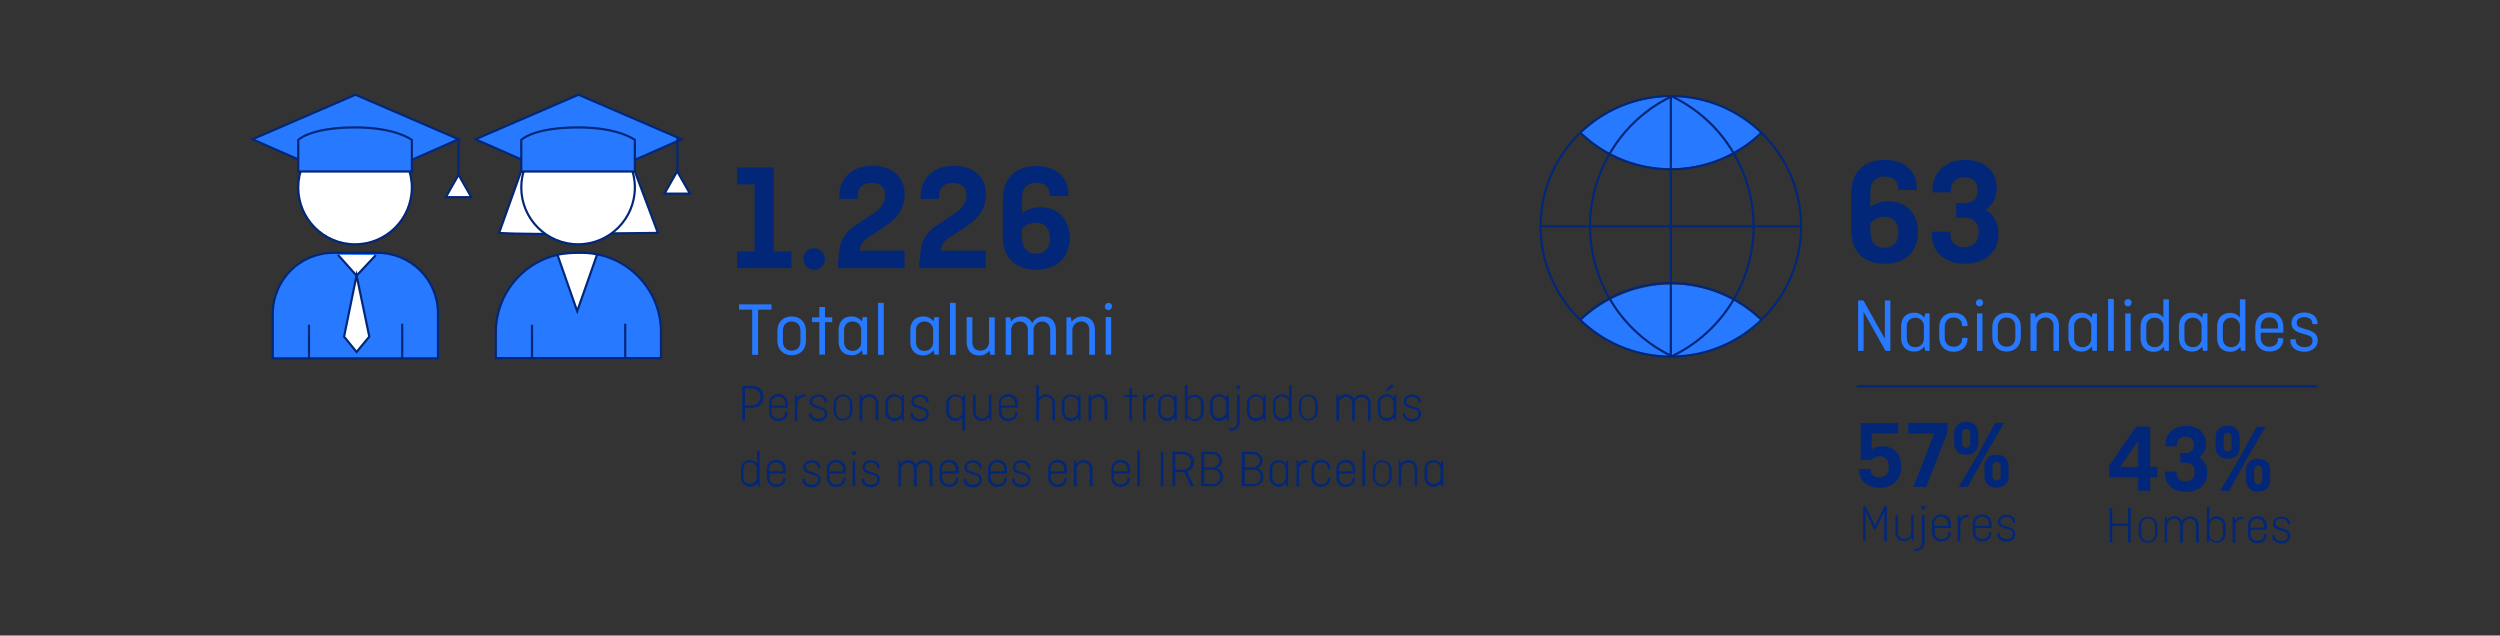 <?xml version="1.0" encoding="utf-8"?>
<!-- Generator: $$$/GeneralStr/196=Adobe Illustrator 27.6.0, SVG Export Plug-In . SVG Version: 6.00 Build 0)  -->
<svg version="1.1" id="Capa_1" xmlns="http://www.w3.org/2000/svg" xmlns:xlink="http://www.w3.org/1999/xlink" x="0px" y="0px"
	 viewBox="0 0 1140 289.8" style="enable-background:new 0 0 1140 289.8;" xml:space="preserve">
<rect x="0" y="0" width="1140" height="289.8" fill="#333333" stroke="none"/>
<style type="text/css">
	.st0{fill:#022778;}
	.st1{fill:#2779FF;}
	.st2{fill:#FFFFFF;stroke:#022778;stroke-miterlimit:10;}
	.st3{fill:#2779FF;stroke:#022778;stroke-miterlimit:10;}
	.st4{fill:none;stroke:#022778;stroke-linecap:round;stroke-linejoin:round;}
	.st5{fill:none;stroke:#022778;stroke-miterlimit:10;}
</style>
<g id="Facts_Figures-2">
	<path class="st0" d="M865.6,197.6h-12.1v7.4c1.4-1.1,3.1-1.6,4.9-1.5c5.1,0,8.6,3.4,8.6,9.2c0,6.1-3.9,9.7-9.7,9.7s-9.5-3-9.5-7.8
		v-0.7h5.3v0.7c0,1.9,1.4,3.1,4,3.1c2.8,0,4.2-1.8,4.2-4.8c0-2.8-1.2-4.8-4-4.8c-1.5,0-2.9,0.5-4,1.6h-4.8v-16.8h17.1L865.6,197.6z"
		/>
	<path class="st0" d="M870.1,192.8h18v4.2l-9.7,25h-5.9l9.5-24.3h-11.9L870.1,192.8z"/>
	<path class="st0" d="M902.1,202.2c0,3-2,5.2-5.5,5.2s-5.5-2.2-5.5-5.2v-4.7c0-3,2-5.2,5.5-5.2s5.5,2.2,5.5,5.2V202.2z M909.8,192.8
		h4.1l-8.5,14.6l-8.1,14.6h-4.1l8.6-14.6L909.8,192.8z M894.8,202.1c-0.1,1,0.6,1.9,1.6,2c1,0.1,1.9-0.6,2-1.6c0-0.1,0-0.3,0-0.4
		v-4.5c0.1-1-0.6-1.9-1.6-2c-1-0.1-1.9,0.6-2,1.6c0,0.1,0,0.3,0,0.4V202.1z M915.9,217.2c0,3-2,5.2-5.5,5.2s-5.5-2.2-5.5-5.2v-4.7
		c0-3,2-5.2,5.5-5.2s5.5,2.2,5.5,5.2V217.2z M908.6,217.1c-0.1,1,0.7,1.9,1.7,2s1.9-0.7,2-1.7c0-0.1,0-0.2,0-0.3v-4.5
		c0.1-1-0.7-1.9-1.7-2s-1.9,0.7-2,1.7c0,0.1,0,0.2,0,0.3V217.1z"/>
	<path class="st0" d="M850.8,233.5v13.1h-1.2v-15.8h1.1l4.3,8.9l4.3-8.9h1.1v15.8h-1.2v-13.1l-3.9,7.9h-0.8L850.8,233.5z"/>
	<path class="st0" d="M864.3,234.9h1.2v7.8c-0.1,1.5,1,2.9,2.5,3c0.1,0,0.2,0,0.4,0c1.7,0,3.1-1.3,3.1-3c0-0.1,0-0.2,0-0.3v-7.6h1.2
		v11.7h-0.8l-0.3-1.5c-0.7,1.1-2,1.7-3.3,1.7c-2.5,0-4-1.6-4-4.2L864.3,234.9z"/>
	<path class="st0" d="M873.5,250.3c1.9,0,2.9-1.2,2.9-3.1v-12.3h1.2v12.2c0,2.7-1.7,4.2-4.1,4.2h-0.6v-1.1L873.5,250.3z M877,230.6
		c0.5,0,0.9,0.4,0.9,0.9c0,0.5-0.4,0.9-0.9,0.9c-0.5,0-0.9-0.4-0.9-0.9C876.1,231,876.5,230.6,877,230.6
		C877,230.6,877,230.6,877,230.6z"/>
	<path class="st0" d="M889.5,242.8v0.2c0,2.4-1.7,3.9-4.2,3.9c-2.2,0.2-4.1-1.5-4.3-3.7c0-0.2,0-0.4,0-0.6v-3.5
		c-0.2-2.3,1.5-4.3,3.8-4.5c0.2,0,0.4,0,0.6,0c2.5,0,4.2,1.7,4.2,4.5v1.7h-7.4v1.9c-0.1,1.7,1.2,3.1,2.9,3.1c0.1,0,0.2,0,0.2,0
		c2.1,0,3.1-1.2,3.1-2.8v-0.3L889.5,242.8z M882.1,239.8h6.2V239c0.1-1.7-1.1-3.2-2.9-3.4s-3.2,1.1-3.4,2.9c0,0.2,0,0.3,0,0.5V239.8
		z"/>
	<path class="st0" d="M892.7,246.6v-11.7h0.8l0.3,1.6c0.7-1.2,2-1.8,3.3-1.8c0.2,0,0.3,0,0.5,0v1.1c-0.2,0-0.4,0-0.6,0
		c-1.7,0-3.1,1.3-3.1,3.1c0,0.1,0,0.2,0,0.3v7.5L892.7,246.6z"/>
	<path class="st0" d="M908.1,242.8v0.2c0,2.4-1.7,3.9-4.2,3.9c-2.2,0.2-4.1-1.5-4.3-3.7c0-0.2,0-0.4,0-0.6v-3.5
		c-0.2-2.3,1.5-4.3,3.8-4.5c0.2,0,0.4,0,0.6,0c2.5,0,4.2,1.7,4.2,4.5v1.7h-7.4v1.9c-0.1,1.7,1.2,3.1,2.9,3.1c0.1,0,0.2,0,0.2,0
		c2.1,0,3.1-1.2,3.1-2.8v-0.3L908.1,242.8z M900.8,239.8h6.2V239c0.1-1.7-1.1-3.2-2.9-3.4s-3.2,1.1-3.4,2.9c0,0.2,0,0.3,0,0.5V239.8
		z"/>
	<path class="st0" d="M911.8,243v0.4c0,1.3,1.2,2.4,3.1,2.4s2.9-1,2.9-2.3c0-1.1-0.5-1.7-1.7-2l-2.3-0.7c-1.3-0.4-2.7-1.1-2.7-2.9
		s1.6-3.2,3.8-3.2c2.4,0,4,1.2,4,3.4v0.2h-1.1v-0.3c0-1.2-1.1-2.3-2.9-2.3c-1.2,0-2.7,0.6-2.7,2.1c0,0.9,0.5,1.5,1.5,1.8l2.2,0.7
		c1.8,0.6,3.1,1.2,3.1,3.2s-1.6,3.5-4,3.5s-4.3-1.3-4.3-3.5V243H911.8z"/>
	<path class="st0" d="M980.5,194.6v18.3h3.2v4.7h-3.2v6.2H975v-6.2h-13.2v-5.3l12.2-17.7H980.5z M975,212.9V201l-8.2,11.9L975,212.9
		z"/>
	<path class="st0" d="M994.2,206.6h2c3,0,4.2-1.3,4.2-3.8c0-2.3-1.4-3.7-3.8-3.7c-2-0.2-3.7,1.2-3.9,3.2c0,0.2,0,0.4,0,0.6v0.6h-5.3
		v-0.7c0-4.9,3.7-8.6,9.4-8.6s9.2,3.3,9.2,8c0.2,2.6-1.1,5-3.3,6.4c2.3,1.1,3.8,3.5,3.8,7.1c0,5.2-3.9,8.6-9.8,8.6s-9.5-3.4-9.5-8.6
		v-0.7h5.3v0.6c0,2.4,1.5,3.9,4.1,3.9s4.2-1.6,4.2-4.4s-1.5-4.1-4.5-4.1h-2L994.2,206.6z"/>
	<path class="st0" d="M1021.3,204c0,3-2,5.2-5.5,5.2s-5.5-2.2-5.5-5.2v-4.7c0-3,2-5.2,5.5-5.2s5.5,2.2,5.5,5.2V204z M1029,194.6h4.1
		l-8.5,14.6l-8.1,14.6h-4.1l8.6-14.6L1029,194.6z M1014,203.9c-0.1,1,0.6,1.9,1.6,2c1,0.1,1.9-0.6,2-1.6c0-0.1,0-0.3,0-0.4v-4.5
		c0.1-1-0.6-1.9-1.6-2c-1-0.1-1.9,0.6-2,1.6c0,0.1,0,0.3,0,0.4V203.9z M1035.2,219c0,3-2,5.2-5.5,5.2s-5.5-2.2-5.5-5.2v-4.7
		c0-3,2-5.2,5.5-5.2s5.5,2.2,5.5,5.2V219z M1027.9,218.9c-0.1,1,0.7,1.9,1.7,2s1.9-0.7,2-1.7c0-0.1,0-0.2,0-0.3v-4.5
		c0.1-1-0.7-1.9-1.7-2s-1.9,0.7-2,1.7c0,0.1,0,0.2,0,0.3V218.9z"/>
	<path class="st0" d="M971.6,247.4h-1.2v-7.5h-7.2v7.5h-1.2v-15.8h1.2v7.1h7.2v-7.1h1.2L971.6,247.4z"/>
	<path class="st0" d="M983.8,243.2c0,2.4-1.9,4.3-4.3,4.3s-4.3-1.9-4.3-4.3l0,0v-3.3c0-2.4,1.9-4.3,4.3-4.3s4.3,1.9,4.3,4.3V243.2z
		 M976.4,243.3c-0.1,1.7,1.1,3.2,2.9,3.4s3.2-1.1,3.4-2.9c0-0.2,0-0.3,0-0.5v-3.5c0.1-1.7-1.1-3.2-2.9-3.4s-3.2,1.1-3.4,2.9
		c0,0.2,0,0.3,0,0.5V243.3z"/>
	<path class="st0" d="M987.1,247.4v-11.7h0.8l0.3,1.5c0.7-1.1,2-1.8,3.3-1.7c1.5-0.1,3,0.8,3.6,2.2c0.6-1.4,2-2.2,3.5-2.2
		c2.5,0,4,1.6,4,4.2v7.7h-1.2v-7.8c0.1-1.5-1-2.9-2.5-3c-0.1,0-0.2,0-0.4,0c-1.7,0-3,1.3-3.1,2.9c0,0.1,0,0.2,0,0.2v7.7h-1.2v-7.9
		c0.1-1.5-1-2.9-2.5-3c-0.1,0-0.2,0-0.4,0c-1.7,0-3,1.3-3.1,2.9c0,0.1,0,0.2,0,0.2v7.7L987.1,247.4z"/>
	<path class="st0" d="M1007.1,247.4h-0.8v-16.2h1.2v5.8c1.4-1.8,4-2.1,5.8-0.7c1,0.8,1.6,2,1.6,3.3v3.7c0.1,2.3-1.7,4.2-4,4.2
		c-1.4,0-2.6-0.6-3.4-1.7L1007.1,247.4z M1013.6,243.5v-3.9c0.1-1.5-1.1-2.9-2.6-3c-0.1,0-0.3,0-0.4,0c-1.7,0-3.1,1.3-3.1,3
		c0,0.1,0,0.2,0,0.3v3.5c-0.1,1.7,1.1,3.2,2.8,3.3c0.1,0,0.2,0,0.3,0c1.5,0.1,2.9-1,3-2.6C1013.6,243.9,1013.6,243.7,1013.6,243.5z"
		/>
	<path class="st0" d="M1018.1,247.4v-11.7h0.8l0.3,1.6c0.7-1.2,2-1.8,3.3-1.8c0.2,0,0.3,0,0.5,0v1.1c-0.2,0-0.4,0-0.6,0
		c-1.7,0-3.1,1.3-3.1,3.1c0,0.1,0,0.2,0,0.3v7.5L1018.1,247.4z"/>
	<path class="st0" d="M1033.6,243.6v0.2c0,2.4-1.7,3.9-4.2,3.9c-2.2,0.2-4.1-1.5-4.3-3.7c0-0.2,0-0.4,0-0.6v-3.5
		c-0.2-2.3,1.5-4.3,3.8-4.5c0.2,0,0.4,0,0.6,0c2.5,0,4.2,1.7,4.2,4.5v1.7h-7.4v1.9c-0.1,1.7,1.2,3.1,2.9,3.1c0.1,0,0.2,0,0.2,0
		c2.1,0,3.1-1.2,3.1-2.8v-0.3L1033.6,243.6z M1026.2,240.6h6.2v-0.7c0.1-1.7-1.1-3.2-2.9-3.4c-1.7-0.1-3.2,1.1-3.4,2.9
		c0,0.2,0,0.3,0,0.5V240.6z"/>
	<path class="st0" d="M1037.2,243.9v0.4c0,1.3,1.2,2.4,3.1,2.4s2.9-1,2.9-2.3c0-1.1-0.5-1.7-1.7-2l-2.3-0.7
		c-1.3-0.4-2.7-1.1-2.7-2.9s1.6-3.2,3.8-3.2c2.4,0,4,1.2,4,3.4v0.1h-1.1v-0.3c0-1.2-1.1-2.3-2.9-2.3c-1.2,0-2.7,0.6-2.7,2.1
		c0,0.9,0.6,1.5,1.5,1.8l2.2,0.7c1.8,0.6,3.1,1.2,3.1,3.2s-1.6,3.5-4,3.5s-4.3-1.3-4.3-3.5v-0.3H1037.2z"/>
</g>
<path class="st1" d="M803.9,145.1c-22.9,22.9-60,23.2-83.3,0.7"/>
<path class="st1" d="M803.1,146.3c-11.1-10.7-25.8-16.6-41.2-16.6c-15.4,0.2-30.2,6.2-41.3,16.8"/>
<path class="st1" d="M803.1,60.7c-24,21.4-58.9,21.7-82.5-0.6"/>
<path class="st1" d="M803.1,60.7C792,50,777.3,44,761.9,44.1c-15.4,0.2-30.2,6.2-41.3,16.8"/>
<path class="st0" d="M336.1,76.3h16.7v38.4h8.1v7.6h-24.8v-7.6h8V84.1h-8V76.3z"/>
<path class="st0" d="M371,113.2c2.7-0.1,5,2,5.2,4.7c0.1,2.7-2,5-4.7,5.2c-0.1,0-0.3,0-0.4,0c-2.7-0.1-4.8-2.4-4.7-5.2
	C366.4,115.3,368.4,113.3,371,113.2z"/>
<path class="st0" d="M382.4,118.9c0-6.4,1.1-11.8,7.8-16.2l8.1-5.4c2.9-1.9,5.3-4.5,5.3-8.5c0-3.2-2-5.4-6.1-5.4s-6.4,2.4-6.4,6v1.3
	h-8.4v-1.4c0-8,6-13.7,15-13.7s14.8,4.9,14.8,12.8c0,6.6-3.1,10.9-8.6,14.6l-8.1,5.4c-2.1,1.2-3.6,3.4-3.9,5.9h20.6v8h-30.4V118.9z"
	/>
<path class="st0" d="M419.5,118.9c0-6.4,1.1-11.8,7.8-16.2l8.1-5.4c2.9-1.9,5.3-4.5,5.3-8.5c0-3.2-2-5.4-6.1-5.4s-6.4,2.4-6.4,6v1.3
	h-8.4v-1.4c0-8,6-13.7,15-13.7s14.8,4.9,14.8,12.8c0,6.6-3.1,10.9-8.6,14.6l-8.2,5.4c-2.1,1.2-3.6,3.4-3.9,5.9h20.6v8h-30.3V118.9z"
	/>
<path class="st0" d="M472.5,123c-9,0-15.2-5.2-15.2-14.8V90.8c0-9.3,5.6-15.1,15.3-15.1c8.8,0,14.6,5,14.6,13v0.7h-8.5v-0.6
	c0-3.2-2.2-5.5-6-5.5c-4.3,0-6.6,2.5-6.6,6.8v7.1c2.3-1.8,5.2-2.7,8.1-2.7c8.3,0,13.6,5.4,13.6,14.1
	C487.7,117.9,481.5,123,472.5,123z M466,104.4v3.7c0,5,2.4,7.6,6.4,7.6s6.4-2.6,6.4-6.8s-1.9-7.3-6.2-7.3
	C470,101.5,467.6,102.6,466,104.4z"/>
<path class="st1" d="M337,138.8h14.8v2.4h-6.1v20.6H343v-20.6h-6V138.8z"/>
<path class="st1" d="M367.5,155.4c0,4.1-2.7,6.6-6.5,6.6s-6.5-2.6-6.5-6.6v-4.5c0-4.1,2.6-6.6,6.5-6.6s6.5,2.6,6.5,6.6V155.4z
	 M357,155.7c0,2.4,1.4,4.2,4,4.2s4-1.8,4-4.2v-4.9c0-2.4-1.4-4.2-4-4.2s-4,1.8-4,4.2V155.7z"/>
<path class="st1" d="M370.3,144.7h3.3v-4.7h2.6v4.7h3.3v2.2h-3.3v14.8h-2.6v-14.8h-3.3V144.7z"/>
<path class="st1" d="M382.4,150.6c0-3.9,2.2-6.3,5.9-6.3c1.8-0.1,3.6,0.8,4.7,2.3l0.4-2h2v17.1h-2l-0.4-2c-1.1,1.5-2.8,2.4-4.7,2.3
	c-3.7,0-5.9-2.5-5.9-6.3V150.6z M392.7,155.6v-4.8c0.2-2.2-1.4-4.1-3.6-4.2c-0.1,0-0.3,0-0.4,0c-2-0.1-3.7,1.5-3.8,3.5
	c0,0.2,0,0.4,0,0.5v5.4c0,2.2,1.3,4,3.8,4c2.2,0.1,4-1.6,4-3.8C392.7,156,392.7,155.8,392.7,155.6z"/>
<path class="st1" d="M403,138.1v23.7h-2.6v-23.7H403z"/>
<path class="st1" d="M415.1,150.6c0-3.9,2.2-6.3,5.9-6.3c1.8-0.1,3.6,0.8,4.7,2.3l0.4-2h2v17.1h-2l-0.4-2c-1.1,1.5-2.8,2.4-4.7,2.4
	c-3.7,0-5.9-2.5-5.9-6.3L415.1,150.6z M425.5,155.6v-4.8c0.2-2.2-1.4-4.1-3.6-4.2c-0.1,0-0.3,0-0.4,0c-2-0.1-3.7,1.5-3.8,3.5
	c0,0.2,0,0.4,0,0.5v5.4c0,2.2,1.3,4,3.8,4c2.2,0.1,4-1.6,4-3.8C425.5,156,425.5,155.8,425.5,155.6L425.5,155.6z"/>
<path class="st1" d="M435.8,138.1v23.7h-2.6v-23.7H435.8z"/>
<path class="st1" d="M440.8,144.6h2.6V156c0,2.2,1.2,3.9,3.6,3.9c2.2,0.1,3.9-1.6,4-3.8c0-0.1,0-0.3,0-0.4v-11h2.6v17.1h-2l-0.4-2
	c-1.1,1.5-2.8,2.4-4.7,2.3c-3.6,0-5.7-2.4-5.7-6.1L440.8,144.6z"/>
<path class="st1" d="M458.6,161.8v-17.1h2l0.4,2c1-1.5,2.8-2.4,4.6-2.4c2.2-0.2,4.2,1.1,5.1,3.1c0.9-1.9,2.9-3.1,5-3.1
	c3.7,0,5.8,2.4,5.8,6.3v11.2h-2.6v-11.2c0-2.2-1.3-4-3.7-4c-2.1,0-3.9,1.7-3.9,3.8c0,0.1,0,0.1,0,0.2v11.2h-2.6v-11.2
	c0-2.2-1.3-4-3.7-4c-2.1,0-3.9,1.6-3.9,3.8c0,0.1,0,0.2,0,0.3v11.1L458.6,161.8z"/>
<path class="st1" d="M486.3,161.8v-17.1h2l0.4,2c1.1-1.5,2.8-2.4,4.7-2.4c3.8,0,5.9,2.4,5.9,6.3v11.2h-2.6v-11.2
	c0.2-2-1.2-3.8-3.2-4c-0.2,0-0.4,0-0.5,0c-2.2,0-4,1.7-4,3.8c0,0.1,0,0.3,0,0.4v11H486.3z"/>
<path class="st1" d="M505.5,138.1c0.9,0,1.7,0.8,1.6,1.7s-0.8,1.7-1.7,1.6c-0.9,0-1.6-0.7-1.6-1.6
	C503.8,138.9,504.5,138.1,505.5,138.1C505.4,138.1,505.4,138.1,505.5,138.1z M506.7,144.6v17.1h-2.5v-17.1L506.7,144.6z"/>
<path class="st0" d="M338.4,176h4.5c3.1,0,5.3,1.9,5.3,5s-2.2,5-5.3,5h-3.2v5.8h-1.2V176z M339.7,177.1v7.8h3.2
	c2.1,0,3.9-1.7,3.9-3.9c0-2.1-1.7-3.9-3.9-3.9c0,0,0,0,0,0H339.7z"/>
<path class="st0" d="M359.2,187.9v0.2c0,2.4-1.7,3.9-4.2,3.9c-2.2,0.2-4.1-1.5-4.3-3.7c0-0.2,0-0.4,0-0.6v-3.5
	c-0.2-2.3,1.5-4.3,3.7-4.5c0.2,0,0.4,0,0.6,0c2.5,0,4.2,1.7,4.2,4.5v1.7h-7.4v1.9c-0.1,1.7,1.2,3,2.9,3.1c0.1,0,0.1,0,0.2,0
	c2.1,0,3.1-1.2,3.1-2.8v-0.3L359.2,187.9z M351.9,184.9h6.2v-0.7c0.1-1.7-1.1-3.2-2.9-3.4s-3.2,1.1-3.4,2.9c0,0.2,0,0.3,0,0.5V184.9
	z"/>
<path class="st0" d="M362.4,191.8V180h0.8l0.3,1.6c0.7-1.2,2-1.8,3.3-1.8c0.2,0,0.3,0,0.5,0v1.2c-0.2,0-0.4,0-0.6,0
	c-1.7,0-3.1,1.3-3.1,3.1c0,0.1,0,0.2,0,0.3v7.5L362.4,191.8z"/>
<path class="st0" d="M370.1,188.2v0.4c0,1.3,1.1,2.4,3.1,2.4s2.9-1,2.9-2.3c0-1.1-0.5-1.7-1.7-2l-2.4-0.7c-1.3-0.4-2.7-1.1-2.7-2.9
	s1.6-3.2,3.8-3.2c2.4,0,4,1.2,4,3.4v0.2h-1.1v-0.3c0-1.2-1.1-2.3-2.9-2.3c-1.2,0-2.7,0.6-2.7,2.1c0,0.9,0.5,1.5,1.5,1.8l2.2,0.7
	c1.8,0.6,3.1,1.2,3.1,3.2s-1.6,3.5-4,3.5s-4.3-1.3-4.3-3.5v-0.3L370.1,188.2z"/>
<path class="st0" d="M388.7,187.5c0,2.4-1.9,4.3-4.3,4.3s-4.3-1.9-4.3-4.3l0,0v-3.3c0-2.4,1.9-4.3,4.3-4.3s4.3,1.9,4.3,4.3V187.5z
	 M381.3,187.6c-0.1,1.7,1.1,3.2,2.9,3.4s3.2-1.1,3.4-2.9c0-0.2,0-0.3,0-0.5v-3.5c0.1-1.7-1.1-3.2-2.9-3.4s-3.2,1.1-3.4,2.9
	c0,0.2,0,0.3,0,0.5V187.6z"/>
<path class="st0" d="M392,191.8V180h0.8l0.3,1.5c1.3-1.8,3.9-2.3,5.7-1c1.1,0.8,1.8,2.1,1.7,3.5v7.7h-1.2v-7.8
	c0.1-1.5-1.1-2.9-2.6-3c-0.1,0-0.3,0-0.4,0c-1.7,0-3.1,1.3-3.1,3c0,0.1,0,0.2,0,0.3v7.6L392,191.8z"/>
<path class="st0" d="M403.7,184c-0.1-2.3,1.7-4.2,4-4.2c1.3,0,2.6,0.6,3.4,1.7l0.3-1.4h0.8v11.7h-0.8l-0.3-1.5
	c-1.3,1.8-3.9,2.3-5.7,0.9c-1.1-0.8-1.7-2.1-1.7-3.4V184z M411.1,187.6v-3.5c0.1-1.7-1.1-3.2-2.8-3.3c-0.1,0-0.2,0-0.3,0
	c-1.5-0.1-2.9,1.1-3,2.6c0,0.1,0,0.3,0,0.4v3.9c-0.1,1.5,1.1,2.9,2.6,3c0.1,0,0.3,0,0.4,0c1.7,0,3.1-1.3,3.1-3
	C411.1,187.7,411.1,187.7,411.1,187.6L411.1,187.6z"/>
<path class="st0" d="M416.4,188.2v0.4c0,1.3,1.1,2.4,3.1,2.4s2.9-1,2.9-2.3c0-1.1-0.5-1.7-1.7-2l-2.4-0.7c-1.3-0.4-2.7-1.1-2.7-2.9
	s1.6-3.2,3.8-3.2c2.4,0,4,1.2,4,3.4v0.2h-1.1v-0.3c0-1.2-1.1-2.3-2.9-2.3c-1.2,0-2.7,0.6-2.7,2.1c0,0.9,0.5,1.5,1.5,1.8l2.2,0.7
	c1.8,0.6,3.1,1.2,3.1,3.2s-1.6,3.5-4,3.5s-4.3-1.3-4.3-3.5v-0.3L416.4,188.2z"/>
<path class="st0" d="M439.3,180h0.8v16.2h-1.2v-5.8c-1.4,1.8-4,2.1-5.8,0.7c-1-0.8-1.6-2-1.6-3.3V184c0-2.3,1.8-4.1,4.1-4.1
	c1.3,0,2.5,0.6,3.3,1.6L439.3,180z M432.8,183.9v3.9c-0.1,1.5,1.1,2.9,2.6,3c0.1,0,0.3,0,0.4,0c1.7,0,3.1-1.3,3.1-3
	c0-0.1,0-0.2,0-0.3v-3.5c0.1-1.7-1.1-3.2-2.8-3.3c-0.1,0-0.2,0-0.3,0c-1.5-0.1-2.9,1.1-3,2.6C432.8,183.6,432.8,183.8,432.8,183.9
	L432.8,183.9z"/>
<path class="st0" d="M443.7,180h1.2v7.8c-0.1,1.5,1,2.9,2.5,3c0.1,0,0.2,0,0.4,0c1.7,0,3.1-1.3,3.1-3c0-0.1,0-0.2,0-0.3V180h1.2
	v11.7h-0.8l-0.3-1.5c-0.7,1.1-2,1.7-3.3,1.7c-2.5,0-4-1.6-4-4.2L443.7,180z"/>
<path class="st0" d="M464,187.9v0.2c0,2.4-1.7,3.9-4.2,3.9c-2.2,0.2-4.1-1.5-4.3-3.7c0-0.2,0-0.4,0-0.6v-3.5
	c-0.2-2.3,1.5-4.3,3.8-4.5c0.2,0,0.4,0,0.6,0c2.5,0,4.2,1.7,4.2,4.5v1.7h-7.4v1.9c-0.1,1.7,1.2,3.1,2.9,3.1c0.1,0,0.2,0,0.2,0
	c2.1,0,3.1-1.2,3.1-2.8v-0.3L464,187.9z M456.6,184.9h6.2v-0.7c0.1-1.7-1.1-3.2-2.9-3.4s-3.2,1.1-3.4,2.9c0,0.2,0,0.3,0,0.5V184.9z"
	/>
<path class="st0" d="M472.5,191.8v-16.2h1.2v5.8c1.4-1.8,4-2.1,5.8-0.7c1,0.8,1.6,2,1.6,3.3v7.7h-1.2v-7.8c0.1-1.5-1.1-2.9-2.6-3
	c-0.1,0-0.3,0-0.4,0c-1.7,0-3.1,1.3-3.1,3c0,0.1,0,0.2,0,0.3v7.6L472.5,191.8z"/>
<path class="st0" d="M484.2,184c-0.1-2.3,1.7-4.2,4-4.2c1.3,0,2.6,0.6,3.4,1.7l0.3-1.4h0.8v11.7h-0.8l-0.3-1.5
	c-1.3,1.8-3.9,2.3-5.7,0.9c-1.1-0.8-1.7-2.1-1.7-3.4V184z M491.5,187.6v-3.5c0.1-1.7-1.1-3.2-2.8-3.3c-0.1,0-0.2,0-0.3,0
	c-1.5-0.1-2.9,1.1-3,2.6c0,0.1,0,0.3,0,0.4v3.9c-0.1,1.5,1.1,2.9,2.6,3c0.1,0,0.3,0,0.4,0c1.7,0,3.1-1.3,3.1-3
	C491.5,187.7,491.5,187.7,491.5,187.6L491.5,187.6z"/>
<path class="st0" d="M496.4,191.8V180h0.8l0.3,1.5c1.3-1.8,3.9-2.3,5.7-1c1.1,0.8,1.8,2.1,1.7,3.5v7.7h-1.2v-7.8
	c0.1-1.5-1.1-2.9-2.6-3c-0.1,0-0.3,0-0.4,0c-1.7,0-3.1,1.3-3.1,3c0,0.1,0,0.2,0,0.3v7.6L496.4,191.8z"/>
<path class="st0" d="M512.6,180.1h2.4v-3.2h1.2v3.2h2.4v1h-2.4v10.7H515v-10.7h-2.4V180.1z"/>
<path class="st0" d="M521.2,191.8V180h0.8l0.3,1.6c0.7-1.2,2-1.8,3.3-1.8c0.2,0,0.3,0,0.5,0v1.2c-0.2,0-0.4,0-0.6,0
	c-1.7,0-3.1,1.3-3.1,3.1c0,0.1,0,0.2,0,0.3v7.5L521.2,191.8z"/>
<path class="st0" d="M528.1,184c-0.1-2.3,1.7-4.2,4-4.2c1.3,0,2.6,0.6,3.4,1.7l0.3-1.4h0.8v11.7h-0.8l-0.3-1.5
	c-1.3,1.8-3.9,2.3-5.7,0.9c-1.1-0.8-1.7-2.1-1.7-3.4V184z M535.4,187.6v-3.5c0.1-1.7-1.1-3.2-2.8-3.3c-0.1,0-0.2,0-0.3,0
	c-1.5-0.1-2.9,1.1-3,2.6c0,0.1,0,0.3,0,0.4v3.9c-0.1,1.5,1.1,2.9,2.6,3c0.1,0,0.3,0,0.4,0c1.7,0,3.1-1.3,3.1-3
	C535.4,187.7,535.4,187.7,535.4,187.6L535.4,187.6z"/>
<path class="st0" d="M541.1,191.8h-0.8v-16.2h1.2v5.9c1.4-1.8,4-2.1,5.8-0.7c1,0.8,1.6,2,1.6,3.3v3.7c0.1,2.3-1.7,4.2-4,4.2
	c-1.4,0-2.6-0.6-3.4-1.7L541.1,191.8z M547.6,187.9v-3.9c0.1-1.5-1.1-2.9-2.6-3c-0.1,0-0.3,0-0.4,0c-1.7,0-3.1,1.3-3.1,3
	c0,0.1,0,0.2,0,0.3v3.5c-0.1,1.7,1.1,3.2,2.8,3.3c0.1,0,0.2,0,0.3,0c1.5,0.1,2.9-1,3-2.6C547.7,188.2,547.7,188,547.6,187.9z"/>
<path class="st0" d="M551.8,184c-0.1-2.3,1.7-4.2,4-4.2c1.3,0,2.6,0.6,3.4,1.7l0.3-1.4h0.8v11.7h-0.8l-0.3-1.5
	c-1.3,1.8-3.9,2.3-5.7,0.9c-1.1-0.8-1.7-2.1-1.7-3.4V184z M559.1,187.6v-3.5c0.1-1.7-1.1-3.2-2.8-3.3c-0.1,0-0.2,0-0.3,0
	c-1.5-0.1-2.9,1.1-3,2.6c0,0.1,0,0.3,0,0.4v3.9c-0.1,1.5,1.1,2.9,2.6,3c0.1,0,0.3,0,0.4,0c1.7,0,3.1-1.3,3.1-3
	C559.1,187.7,559.1,187.7,559.1,187.6L559.1,187.6z"/>
<path class="st0" d="M561.2,195.4c1.9,0,2.9-1.2,2.9-3.1V180h1.2v12.2c0,2.7-1.7,4.2-4.1,4.2h-0.6v-1.1L561.2,195.4z M564.6,175.7
	c0.5,0,0.9,0.4,0.9,0.9c0,0.5-0.4,0.9-0.9,0.9c-0.5,0-0.9-0.4-0.9-0.9C563.7,176.1,564.1,175.8,564.6,175.7
	C564.6,175.7,564.6,175.7,564.6,175.7L564.6,175.7z"/>
<path class="st0" d="M568.6,184c-0.1-2.3,1.7-4.2,4-4.2c1.3,0,2.6,0.6,3.4,1.7l0.3-1.4h0.8v11.7h-0.8l-0.3-1.5
	c-1.3,1.8-3.9,2.3-5.7,0.9c-1.1-0.8-1.7-2.1-1.7-3.4V184z M575.9,187.6v-3.5c0.1-1.7-1.1-3.2-2.8-3.3c-0.1,0-0.2,0-0.3,0
	c-1.5-0.1-2.9,1.1-3,2.6c0,0.1,0,0.3,0,0.4v3.9c-0.1,1.5,1.1,2.9,2.6,3c0.1,0,0.3,0,0.4,0c1.7,0,3.1-1.3,3.1-3
	C575.9,187.7,575.9,187.7,575.9,187.6L575.9,187.6z"/>
<path class="st0" d="M587.9,190.3c-1.3,1.8-3.9,2.3-5.7,0.9c-1.1-0.8-1.7-2.1-1.7-3.4V184c-0.1-2.3,1.7-4.2,4-4.2
	c1.3,0,2.5,0.5,3.3,1.6v-5.8h1.2v16.2h-0.8L587.9,190.3z M587.7,187.6v-3.5c0.1-1.7-1.1-3.2-2.8-3.3c-0.1,0-0.2,0-0.3,0
	c-1.5-0.1-2.9,1.1-3,2.6c0,0.1,0,0.3,0,0.4v3.9c-0.1,1.5,1.1,2.9,2.6,3c0.1,0,0.3,0,0.4,0c1.7,0,3.1-1.3,3.1-3
	C587.7,187.8,587.7,187.7,587.7,187.6L587.7,187.6z"/>
<path class="st0" d="M600.9,187.5c0,2.4-1.9,4.3-4.3,4.3s-4.3-1.9-4.3-4.3l0,0v-3.3c0-2.4,1.9-4.3,4.3-4.3s4.3,1.9,4.3,4.3V187.5z
	 M593.4,187.6c-0.1,1.7,1.1,3.2,2.9,3.4s3.2-1.1,3.4-2.9c0-0.2,0-0.3,0-0.5v-3.5c0.1-1.7-1.1-3.2-2.9-3.4s-3.2,1.1-3.4,2.9
	c0,0.2,0,0.3,0,0.5V187.6z"/>
<path class="st0" d="M609.4,191.8V180h0.8l0.3,1.5c0.7-1.1,2-1.8,3.3-1.7c1.5-0.1,3,0.8,3.6,2.2c0.7-1.4,2.1-2.2,3.6-2.1
	c2.5,0,4,1.6,4,4.2v7.7h-1.2v-7.8c0.1-1.5-1-2.9-2.5-3c-0.1,0-0.2,0-0.4,0c-1.7,0-3,1.3-3.1,2.9c0,0.1,0,0.2,0,0.2v7.7h-1.2V184
	c0.1-1.5-1-2.9-2.5-3c-0.1,0-0.2,0-0.4,0c-1.7,0-3,1.3-3.1,2.9c0,0.1,0,0.2,0,0.2v7.7L609.4,191.8z"/>
<path class="st0" d="M628.2,184c-0.1-2.3,1.7-4.2,4-4.2c1.3,0,2.6,0.6,3.4,1.7l0.3-1.5h0.8v11.7H636l-0.3-1.5
	c-1.3,1.8-3.9,2.3-5.7,0.9c-1.1-0.8-1.7-2.1-1.7-3.4L628.2,184z M635.5,187.6v-3.5c0.1-1.7-1.1-3.2-2.8-3.3c-0.1,0-0.2,0-0.3,0
	c-1.5-0.1-2.9,1.1-3,2.6c0,0.1,0,0.3,0,0.4v3.9c-0.1,1.5,1.1,2.9,2.6,3c0.1,0,0.3,0,0.4,0c1.7,0,3.1-1.3,3.1-3
	C635.6,187.7,635.6,187.7,635.5,187.6L635.5,187.6z M632.4,178.5l-0.5-0.6l2.8-2.7l0.9,1L632.4,178.5z"/>
<path class="st0" d="M640.8,188.2v0.4c0,1.3,1.2,2.4,3.1,2.4s2.9-1,2.9-2.3c0-1.1-0.5-1.7-1.7-2l-2.3-0.7c-1.3-0.4-2.7-1.1-2.7-2.9
	s1.6-3.2,3.8-3.2c2.4,0,4,1.2,4,3.4v0.2h-1.1v-0.3c0-1.2-1.1-2.3-2.9-2.3c-1.2,0-2.7,0.6-2.7,2.1c0,0.9,0.5,1.5,1.5,1.8l2.2,0.7
	c1.8,0.6,3.1,1.2,3.1,3.2s-1.6,3.5-4,3.5s-4.3-1.3-4.3-3.5v-0.3L640.8,188.2z"/>
<path class="st0" d="M345.3,220.3c-1.3,1.8-3.9,2.3-5.7,0.9c-1.1-0.8-1.7-2.1-1.7-3.4V214c-0.1-2.3,1.7-4.2,4-4.2
	c1.3,0,2.5,0.5,3.3,1.6v-5.8h1.2v16.2h-0.8L345.3,220.3z M345.1,217.6v-3.5c0.1-1.7-1.1-3.2-2.8-3.3c-0.1,0-0.2,0-0.3,0
	c-1.5-0.1-2.9,1.1-3,2.6c0,0.1,0,0.3,0,0.4v3.9c-0.1,1.5,1.1,2.9,2.6,3c0.1,0,0.3,0,0.4,0c1.7,0,3.1-1.3,3.1-3
	C345.1,217.8,345.1,217.7,345.1,217.6L345.1,217.6z"/>
<path class="st0" d="M358.2,217.9v0.2c0,2.4-1.7,3.9-4.2,3.9c-2.2,0.2-4.1-1.5-4.3-3.7c0-0.2,0-0.4,0-0.6v-3.5
	c-0.2-2.3,1.5-4.3,3.8-4.5c0.2,0,0.4,0,0.6,0c2.5,0,4.2,1.7,4.2,4.5v1.7h-7.4v1.9c-0.1,1.7,1.2,3.1,2.9,3.1c0.1,0,0.2,0,0.2,0
	c2.1,0,3.1-1.2,3.1-2.8v-0.3L358.2,217.9z M350.8,214.9h6.2v-0.7c0.1-1.7-1.1-3.2-2.9-3.4s-3.2,1.1-3.4,2.9c0,0.2,0,0.3,0,0.5V214.9
	z"/>
<path class="st0" d="M367.1,218.2v0.4c0,1.3,1.1,2.4,3.1,2.4s2.9-1,2.9-2.3c0-1.1-0.5-1.7-1.7-2l-2.4-0.7c-1.3-0.4-2.7-1.1-2.7-2.9
	s1.6-3.2,3.8-3.2c2.4,0,4,1.2,4,3.4v0.2H373v-0.3c0-1.2-1.1-2.3-2.9-2.3c-1.2,0-2.7,0.6-2.7,2.1c0,0.9,0.5,1.5,1.5,1.8l2.2,0.7
	c1.8,0.6,3.1,1.2,3.1,3.2s-1.6,3.5-4,3.5s-4.3-1.3-4.3-3.5v-0.3L367.1,218.2z"/>
<path class="st0" d="M385.6,217.9v0.2c0,2.4-1.7,3.9-4.2,3.9c-2.2,0.2-4.1-1.5-4.3-3.7c0-0.2,0-0.4,0-0.6v-3.5
	c-0.2-2.3,1.5-4.3,3.8-4.5c0.2,0,0.4,0,0.6,0c2.5,0,4.2,1.7,4.2,4.5v1.7h-7.4v1.9c-0.1,1.7,1.2,3.1,2.9,3.1c0.1,0,0.2,0,0.2,0
	c2.1,0,3.1-1.2,3.1-2.8v-0.3L385.6,217.9z M378.2,214.9h6.2v-0.7c0.1-1.7-1.1-3.2-2.9-3.4s-3.2,1.1-3.4,2.9c0,0.2,0,0.3,0,0.5V214.9
	z"/>
<path class="st0" d="M389.4,205.7c0.5,0,0.9,0.4,0.9,0.9s-0.4,0.9-0.9,0.9c-0.5,0-0.9-0.4-0.9-0.9
	C388.5,206.1,388.9,205.8,389.4,205.7C389.4,205.7,389.4,205.7,389.4,205.7z M390,210v11.7h-1.2V210L390,210z"/>
<path class="st0" d="M394.1,218.2v0.4c0,1.3,1.1,2.4,3.1,2.4s2.9-1,2.9-2.3c0-1.1-0.5-1.7-1.7-2l-2.4-0.7c-1.3-0.4-2.7-1.1-2.7-2.9
	s1.6-3.2,3.8-3.2c2.4,0,4,1.2,4,3.4v0.2H400v-0.3c0-1.2-1.1-2.3-2.9-2.3c-1.2,0-2.7,0.6-2.7,2.1c0,0.9,0.5,1.5,1.5,1.8l2.2,0.7
	c1.8,0.6,3.1,1.2,3.1,3.2s-1.6,3.5-4,3.5s-4.3-1.3-4.3-3.5v-0.3L394.1,218.2z"/>
<path class="st0" d="M409.7,221.8V210h0.8l0.3,1.5c0.7-1.1,2-1.7,3.3-1.7c1.5-0.1,3,0.8,3.6,2.2c0.6-1.4,2-2.2,3.5-2.2
	c2.5,0,4,1.6,4,4.2v7.7H424v-7.8c0.1-1.5-1-2.9-2.5-3c-0.1,0-0.2,0-0.4,0c-1.7,0-3,1.3-3.1,2.9c0,0.1,0,0.2,0,0.2v7.7h-1.2V214
	c0.1-1.5-1-2.9-2.5-3c-0.1,0-0.2,0-0.4,0c-1.7,0-3,1.3-3.1,2.9c0,0.1,0,0.2,0,0.2v7.7L409.7,221.8z"/>
<path class="st0" d="M437,217.9v0.2c0,2.4-1.7,3.9-4.2,3.9c-2.2,0.2-4.1-1.5-4.3-3.7c0-0.2,0-0.4,0-0.6v-3.5
	c-0.2-2.3,1.5-4.3,3.8-4.5c0.2,0,0.4,0,0.6,0c2.5,0,4.2,1.7,4.2,4.5v1.7h-7.4v1.9c-0.1,1.7,1.2,3.1,2.9,3.1c0.1,0,0.2,0,0.2,0
	c2.1,0,3.1-1.2,3.1-2.8v-0.3L437,217.9z M429.6,214.9h6.2v-0.7c0.1-1.7-1.1-3.2-2.9-3.4s-3.2,1.1-3.4,2.9c0,0.2,0,0.3,0,0.5V214.9z"
	/>
<path class="st0" d="M440.6,218.2v0.4c0,1.3,1.1,2.4,3.1,2.4s2.9-1,2.9-2.3c0-1.1-0.5-1.7-1.7-2l-2.4-0.7c-1.3-0.4-2.7-1.1-2.7-2.9
	s1.6-3.2,3.8-3.2c2.4,0,4,1.2,4,3.4v0.2h-1.1v-0.3c0-1.2-1.1-2.3-2.9-2.3c-1.2,0-2.7,0.6-2.7,2.1c0,0.9,0.5,1.5,1.5,1.8l2.2,0.7
	c1.8,0.6,3.1,1.2,3.1,3.2s-1.6,3.5-4,3.5s-4.3-1.3-4.3-3.5v-0.3L440.6,218.2z"/>
<path class="st0" d="M459.1,217.9v0.2c0,2.4-1.7,3.9-4.2,3.9c-2.2,0.2-4.1-1.5-4.3-3.7c0-0.2,0-0.4,0-0.6v-3.5
	c-0.2-2.3,1.5-4.3,3.8-4.5c0.2,0,0.4,0,0.6,0c2.5,0,4.2,1.7,4.2,4.5v1.7h-7.4v1.9c-0.1,1.7,1.2,3.1,2.9,3.1c0.1,0,0.2,0,0.2,0
	c2.1,0,3.1-1.2,3.1-2.8v-0.3L459.1,217.9z M451.7,214.9h6.3v-0.7c0.1-1.7-1.1-3.2-2.9-3.4s-3.2,1.1-3.4,2.9c0,0.2,0,0.3,0,0.5
	L451.7,214.9z"/>
<path class="st0" d="M462.7,218.2v0.4c0,1.3,1.1,2.4,3.1,2.4s2.9-1,2.9-2.3c0-1.1-0.5-1.7-1.7-2l-2.4-0.7c-1.3-0.4-2.7-1.1-2.7-2.9
	s1.6-3.2,3.8-3.2c2.4,0,4,1.2,4,3.4v0.2h-1.1v-0.3c0-1.2-1.1-2.3-2.9-2.3c-1.2,0-2.7,0.6-2.7,2.1c0,0.9,0.5,1.5,1.5,1.8l2.2,0.7
	c1.8,0.6,3.1,1.2,3.1,3.2s-1.6,3.5-4,3.5s-4.3-1.3-4.3-3.5v-0.3L462.7,218.2z"/>
<path class="st0" d="M486.5,217.9v0.2c0,2.4-1.7,3.9-4.2,3.9c-2.2,0.2-4.1-1.5-4.3-3.7c0-0.2,0-0.4,0-0.6v-3.5
	c-0.2-2.3,1.5-4.3,3.8-4.5c0.2,0,0.4,0,0.6,0c2.5,0,4.2,1.7,4.2,4.5v1.7h-7.4v1.9c-0.1,1.7,1.2,3.1,2.9,3.1c0.1,0,0.2,0,0.2,0
	c2.1,0,3.1-1.2,3.1-2.8v-0.3L486.5,217.9z M479.1,214.9h6.2v-0.7c0.1-1.7-1.1-3.2-2.9-3.4s-3.2,1.1-3.4,2.9c0,0.2,0,0.3,0,0.5V214.9
	z"/>
<path class="st0" d="M489.7,221.8V210h0.8l0.3,1.5c1.3-1.8,3.9-2.3,5.7-1c1.1,0.8,1.8,2.1,1.7,3.5v7.7H497v-7.8
	c0.1-1.5-1.1-2.9-2.6-3c-0.1,0-0.3,0-0.4,0c-1.7,0-3.1,1.3-3.1,3c0,0.1,0,0.2,0,0.3v7.6L489.7,221.8z"/>
<path class="st0" d="M515.3,217.9v0.2c0,2.4-1.7,3.9-4.2,3.9c-2.2,0.2-4.1-1.5-4.3-3.7c0-0.2,0-0.4,0-0.6v-3.5
	c-0.2-2.3,1.5-4.3,3.8-4.5c0.2,0,0.4,0,0.5,0c2.5,0,4.2,1.7,4.2,4.5v1.7h-7.4v1.9c-0.1,1.7,1.2,3,2.9,3.1c0.1,0,0.1,0,0.2,0
	c2.1,0,3.1-1.2,3.1-2.8v-0.3L515.3,217.9z M507.9,214.9h6.2v-0.7c0.1-1.7-1.1-3.2-2.9-3.4c-1.7-0.1-3.2,1.1-3.4,2.9
	c0,0.2,0,0.3,0,0.5V214.9z"/>
<path class="st0" d="M519.8,205.5v16.2h-1.2v-16.2H519.8z"/>
<path class="st0" d="M530.5,221.8h-1.2V206h1.2V221.8z"/>
<path class="st0" d="M543,221.8l-3-6.5c-0.3,0-0.6,0-0.9,0h-3.2v6.4h-1.2V206h4.5c3.1,0,5.3,1.8,5.3,4.6c0,2-1.2,3.8-3.2,4.4
	l3.1,6.8L543,221.8z M535.9,207.1v7.1h3.2c2.5,0,4-1.5,4-3.6s-1.6-3.5-4-3.5H535.9z"/>
<path class="st0" d="M547.8,206h4.7c2.7,0,4.7,1.6,4.7,4c0.1,1.6-0.9,3.1-2.4,3.6l0,0c1.8,0.4,2.9,2,2.8,3.8c0,2.6-2,4.3-4.7,4.3
	h-5.2L547.8,206z M549.1,207.1v6h3.5c2.1,0,3.4-1.2,3.4-3.1s-1.3-2.9-3.5-2.9L549.1,207.1z M549.1,214.2v6.5h3.9
	c1.7,0.2,3.2-1.1,3.4-2.8c0-0.1,0-0.3,0-0.4c0.1-1.7-1.2-3.1-2.8-3.3c-0.2,0-0.3,0-0.5,0L549.1,214.2z"/>
<path class="st0" d="M566.3,206h4.7c2.7,0,4.7,1.6,4.7,4c0.1,1.6-0.9,3.1-2.4,3.6l0,0c1.8,0.4,2.9,2,2.8,3.8c0,2.6-2,4.3-4.7,4.3
	h-5.2L566.3,206z M567.6,207.1v6h3.5c2.1,0,3.4-1.2,3.4-3.1s-1.3-2.9-3.5-2.9L567.6,207.1z M567.6,214.2v6.5h3.9
	c1.7,0.2,3.2-1.1,3.4-2.8c0-0.1,0-0.3,0-0.4c0.1-1.7-1.2-3.1-2.8-3.3c-0.2,0-0.3,0-0.5,0L567.6,214.2z"/>
<path class="st0" d="M578.9,214c-0.1-2.3,1.7-4.2,4-4.2c1.3,0,2.6,0.6,3.4,1.7l0.3-1.4h0.8v11.7h-0.8l-0.3-1.5
	c-1.3,1.8-3.9,2.3-5.7,0.9c-1.1-0.8-1.7-2.1-1.7-3.4V214z M586.3,217.6v-3.5c0.1-1.7-1.1-3.2-2.8-3.3c-0.1,0-0.2,0-0.3,0
	c-1.5-0.1-2.9,1.1-3,2.6c0,0.1,0,0.3,0,0.4v3.9c-0.1,1.5,1.1,2.9,2.6,3c0.1,0,0.3,0,0.4,0c1.7,0,3.1-1.3,3.1-3
	C586.3,217.7,586.3,217.7,586.3,217.6L586.3,217.6z"/>
<path class="st0" d="M591.2,221.8V210h0.8l0.3,1.6c0.7-1.2,2-1.8,3.3-1.8c0.2,0,0.3,0,0.5,0v1.2c-0.2,0-0.4,0-0.6,0
	c-1.7,0-3.1,1.3-3.1,3.1c0,0.1,0,0.2,0,0.3v7.5L591.2,221.8z"/>
<path class="st0" d="M606.6,217.9v0.2c0,2.4-1.7,3.9-4.3,3.9c-2.3,0.1-4.2-1.6-4.3-3.9c0-0.2,0-0.4,0-0.6v-3.3
	c-0.2-2.3,1.5-4.3,3.8-4.5c0.2,0,0.4,0,0.6,0c2.5,0,4.3,1.5,4.3,3.9v0.2h-1.2v-0.3c0-1.5-1.1-2.7-3.1-2.7c-1.7-0.1-3.1,1.2-3.1,2.9
	c0,0.1,0,0.3,0,0.4v3.5c-0.2,1.6,1,3.1,2.7,3.3c0.1,0,0.3,0,0.4,0c2.1,0,3.1-1.2,3.1-2.7v-0.3H606.6z"/>
<path class="st0" d="M617.9,217.9v0.2c0,2.4-1.7,3.9-4.2,3.9c-2.2,0.2-4.1-1.5-4.3-3.7c0-0.2,0-0.4,0-0.6v-3.5
	c-0.2-2.3,1.5-4.3,3.8-4.5c0.2,0,0.4,0,0.6,0c2.5,0,4.2,1.7,4.2,4.5v1.7h-7.4v1.9c-0.1,1.7,1.2,3.1,2.9,3.1c0.1,0,0.2,0,0.2,0
	c2.1,0,3.1-1.2,3.1-2.8v-0.3L617.9,217.9z M610.6,214.9h6.2v-0.7c0.1-1.7-1.1-3.2-2.9-3.4s-3.2,1.1-3.4,2.9c0,0.2,0,0.3,0,0.5V214.9
	z"/>
<path class="st0" d="M622.5,205.5v16.2h-1.2v-16.2H622.5z"/>
<path class="st0" d="M634.6,217.5c0,2.4-1.9,4.3-4.3,4.3s-4.3-1.9-4.3-4.3v-3.3c0-2.4,1.9-4.3,4.3-4.3s4.3,1.9,4.3,4.3V217.5z
	 M627.1,217.6c-0.1,1.7,1.1,3.2,2.9,3.4s3.2-1.1,3.4-2.9c0-0.2,0-0.3,0-0.5v-3.5c0.1-1.7-1.1-3.2-2.9-3.4s-3.2,1.1-3.4,2.9
	c0,0.2,0,0.3,0,0.5V217.6z"/>
<path class="st0" d="M637.8,221.8V210h0.8l0.3,1.5c1.3-1.8,3.9-2.3,5.7-1c1.1,0.8,1.8,2.1,1.7,3.5v7.7h-1.2v-7.8
	c0.1-1.5-1.1-2.9-2.6-3c-0.1,0-0.3,0-0.4,0c-1.7,0-3.1,1.3-3.1,3c0,0.1,0,0.2,0,0.3v7.6L637.8,221.8z"/>
<path class="st0" d="M649.6,214c-0.1-2.3,1.7-4.2,4-4.2c1.3,0,2.6,0.6,3.4,1.7l0.3-1.4h0.8v11.7h-0.8l-0.3-1.5
	c-1.3,1.8-3.9,2.3-5.7,0.9c-1.1-0.8-1.7-2.1-1.7-3.4V214z M656.9,217.6v-3.5c0.1-1.7-1.1-3.2-2.8-3.3c-0.1,0-0.2,0-0.3,0
	c-1.5-0.1-2.9,1.1-3,2.6c0,0.1,0,0.3,0,0.4v3.9c-0.1,1.5,1.1,2.9,2.6,3c0.1,0,0.3,0,0.4,0c1.7,0,3.1-1.3,3.1-3
	C656.9,217.7,656.9,217.7,656.9,217.6L656.9,217.6z"/>
<path class="st0" d="M859.4,120.3c-9,0-15.2-5.2-15.2-14.8V88c0-9.3,5.6-15.1,15.3-15.1c8.8,0,14.6,5,14.6,13v0.7h-8.5V86
	c0-3.2-2.2-5.5-6-5.5c-4.3,0-6.7,2.5-6.7,6.8v7.1c2.3-1.8,5.2-2.7,8.1-2.6c8.3,0,13.6,5.4,13.6,14.1
	C874.6,115.2,868.4,120.3,859.4,120.3z M852.9,101.7v3.7c0,5,2.4,7.6,6.4,7.6s6.4-2.6,6.4-6.8s-1.9-7.3-6.2-7.3
	C856.9,98.8,854.6,99.8,852.9,101.7z"/>
<path class="st0" d="M892,92.6h3.2c4.8,0,6.6-2.1,6.6-6c0-3.6-2.2-5.8-6-5.8s-6.2,2.3-6.2,5.9v1h-8.4v-1.2c0-7.8,5.9-13.6,14.8-13.6
	s14.5,5.2,14.5,12.7c0,4.9-2,8.2-5.2,10.1c3.6,1.8,6,5.5,6,11.1c0,8.2-6.1,13.5-15.4,13.5c-9.1,0-15-5.4-15-13.6v-1.1h8.4v0.9
	c0,3.7,2.4,6.2,6.4,6.2c4.3,0,6.6-2.5,6.6-6.9s-2.3-6.5-7.1-6.5H892V92.6z"/>
<path class="st1" d="M862,160h-2.2l-10-17.8V160h-2.5v-23h2.4l9.8,17.5V137h2.5V160z"/>
<path class="st1" d="M866.9,148.9c0-3.9,2.2-6.3,5.9-6.3c1.8-0.1,3.6,0.8,4.7,2.3l0.4-2h2V160h-2l-0.4-2c-1.1,1.5-2.8,2.4-4.7,2.3
	c-3.7,0-5.9-2.5-5.9-6.3V148.9z M877.3,153.9v-4.8c0.2-2.2-1.4-4.1-3.6-4.2c-0.1,0-0.3,0-0.4,0c-2-0.1-3.7,1.5-3.8,3.5
	c0,0.2,0,0.4,0,0.5v5.4c0,2.2,1.3,4,3.8,4c2.2,0.1,4-1.6,4-3.8C877.3,154.2,877.3,154.1,877.3,153.9L877.3,153.9z"/>
<path class="st1" d="M897.2,154.1v0.3c0,3.7-2.6,6-6.4,6s-6.5-2.6-6.5-6.6v-4.6c0-4.1,2.6-6.6,6.5-6.6s6.4,2.3,6.4,5.9v0.2h-2.5
	v-0.4c0-2-1.4-3.5-3.9-3.5s-4,1.8-4,4.2v4.9c0,2.4,1.4,4.2,4,4.2s3.9-1.5,3.9-3.5v-0.5L897.2,154.1z"/>
<path class="st1" d="M902.7,136.4c0.9,0,1.7,0.8,1.6,1.7s-0.8,1.7-1.7,1.6c-0.9,0-1.6-0.7-1.6-1.6
	C901,137.2,901.7,136.4,902.7,136.4C902.7,136.4,902.7,136.4,902.7,136.4z M904,142.9V160h-2.5v-17.1H904z"/>
<path class="st1" d="M921.5,153.7c0,4.1-2.7,6.6-6.5,6.6s-6.5-2.6-6.5-6.6v-4.5c0-4.1,2.6-6.6,6.5-6.6s6.5,2.6,6.5,6.6V153.7z
	 M911,153.9c0,2.4,1.4,4.2,4,4.2s4-1.8,4-4.2V149c0-2.4-1.4-4.2-4-4.2s-4,1.8-4,4.2V153.9z"/>
<path class="st1" d="M925.9,160v-17.1h2l0.4,2c1.1-1.5,2.8-2.4,4.7-2.4c3.8,0,5.9,2.4,5.9,6.3V160h-2.5v-11.2c0.2-2-1.2-3.8-3.2-4
	c-0.2,0-0.4,0-0.5,0c-2.2,0-4,1.7-4,3.8c0,0.1,0,0.3,0,0.4v11L925.9,160z"/>
<path class="st1" d="M943.2,148.9c0-3.9,2.2-6.3,5.9-6.3c1.8-0.1,3.6,0.8,4.7,2.3l0.4-2h2V160h-2l-0.4-2c-1.1,1.5-2.8,2.4-4.7,2.3
	c-3.7,0-5.9-2.5-5.9-6.3V148.9z M953.6,153.9v-4.8c0.2-2.2-1.4-4.1-3.6-4.2c-0.1,0-0.3,0-0.4,0c-2-0.1-3.7,1.5-3.8,3.5
	c0,0.2,0,0.4,0,0.5v5.4c0,2.2,1.3,4,3.8,4c2.2,0.1,4-1.6,4-3.8C953.6,154.2,953.6,154.1,953.6,153.9z"/>
<path class="st1" d="M963.9,136.3V160h-2.6v-23.7L963.9,136.3z"/>
<path class="st1" d="M970.4,136.4c0.9,0,1.7,0.8,1.6,1.7s-0.8,1.7-1.7,1.6c-0.9,0-1.6-0.7-1.6-1.6
	C968.7,137.2,969.4,136.4,970.4,136.4C970.3,136.4,970.3,136.4,970.4,136.4z M971.6,142.9V160h-2.5v-17.1H971.6z"/>
<path class="st1" d="M986.7,158.1c-1.1,1.5-2.8,2.4-4.7,2.3c-3.7,0-5.9-2.5-5.9-6.3v-5.1c0-3.9,2.2-6.3,5.9-6.3
	c1.7-0.1,3.4,0.7,4.5,2.1v-8.3h2.5V160h-2L986.7,158.1z M986.5,153.9v-4.8c0.2-2.2-1.4-4.1-3.6-4.2c-0.1,0-0.3,0-0.4,0
	c-2-0.1-3.7,1.5-3.8,3.5c0,0.2,0,0.4,0,0.5v5.4c0,2.2,1.3,4,3.8,4c2.2,0.1,4-1.6,4-3.8C986.5,154.2,986.5,154.1,986.5,153.9z"/>
<path class="st1" d="M993.6,148.9c0-3.9,2.2-6.3,5.9-6.3c1.8-0.1,3.6,0.8,4.7,2.3l0.4-2h2V160h-2l-0.4-2c-1.1,1.5-2.8,2.4-4.7,2.3
	c-3.7,0-5.9-2.5-5.9-6.3V148.9z M1003.9,153.9v-4.8c0.2-2.2-1.4-4.1-3.6-4.2c-0.1,0-0.3,0-0.4,0c-2-0.1-3.7,1.5-3.8,3.5
	c0,0.2,0,0.4,0,0.5v5.4c0,2.2,1.3,4,3.8,4c2.2,0.1,4-1.6,4-3.8C1004,154.2,1003.9,154.1,1003.9,153.9z"/>
<path class="st1" d="M1021.6,158.1c-1.1,1.5-2.8,2.4-4.7,2.3c-3.7,0-5.9-2.5-5.9-6.3v-5.1c0-3.9,2.2-6.3,5.9-6.3
	c1.7-0.1,3.4,0.7,4.5,2.1v-8.3h2.5V160h-2L1021.6,158.1z M1021.4,153.9v-4.8c0.2-2.2-1.4-4.1-3.6-4.2c-0.1,0-0.3,0-0.4,0
	c-2-0.1-3.7,1.5-3.8,3.5c0,0.2,0,0.4,0,0.5v5.4c0,2.2,1.3,4,3.8,4c2.2,0.1,4-1.6,4-3.8C1021.4,154.2,1021.4,154.1,1021.4,153.9z"/>
<path class="st1" d="M1041.2,154.3v0.2c0,3.6-2.6,5.8-6.3,5.8s-6.5-2.4-6.5-6.4v-4.8c0-4.1,2.6-6.6,6.5-6.6s6.3,2.6,6.3,6.6v2.6
	h-10.3v2.4c-0.1,2.1,1.5,3.9,3.6,4c0.1,0,0.3,0,0.4,0c2.6,0,3.9-1.6,3.9-3.6v-0.4L1041.2,154.3z M1030.9,149.8h7.9V149
	c0-2.4-1.4-4.3-3.9-4.3s-4,1.9-4,4.3L1030.9,149.8z"/>
<path class="st1" d="M1046.9,154.7v0.6c0,1.7,1.5,3,4,3s3.6-1.2,3.6-2.9c0-1.4-0.7-2.1-2.3-2.6l-3.3-1c-2-0.6-4-1.8-4-4.5
	s2.3-4.8,5.8-4.8c3.6,0,6.1,1.9,6.1,5v0.3h-2.4v-0.4c0-1.6-1.3-2.8-3.7-2.8c-1.6,0-3.4,0.8-3.4,2.6c0,1.2,0.6,1.9,2.1,2.3l2.9,0.9
	c2.6,0.8,4.6,1.9,4.6,4.8s-2.4,5.2-6.1,5.2s-6.4-2-6.4-5.2v-0.5L1046.9,154.7z"/>
<path class="st2" d="M237.6,78.2l-10,28c0,0,7.3,0.7,34,0.4s38.4-0.4,38.4-0.4l-10.5-28H237.6z"/>
<path class="st3" d="M152,115.3h20.2c15.2,0,27.5,12.3,27.5,27.5l0,0v20.6l0,0h-75.3l0,0v-20.5C124.5,127.6,136.8,115.3,152,115.3
	C152,115.3,152,115.3,152,115.3z"/>
<polygon class="st3" points="162.1,84.2 115.1,63.5 162.1,43.2 209.1,63.5 "/>
<circle class="st2" cx="161.9" cy="85.5" r="25.9"/>
<path class="st3" d="M187.8,78.2h-51.8V63.8c0,0,5.4-5.7,26-5.7c18.6,0,25.8,5.7,25.8,5.7L187.8,78.2z"/>
<line class="st4" x1="209.1" y1="63.5" x2="209.1" y2="79.9"/>
<line class="st4" x1="183.4" y1="163.3" x2="183.4" y2="148"/>
<line class="st4" x1="140.9" y1="163.1" x2="140.9" y2="148.5"/>
<polyline class="st2" points="154.1,116.2 162.6,125.7 171.4,116.3 "/>
<path class="st3" d="M262.3,115.3h3c20,0,36.1,16.2,36.1,36.1l0,0v11.9l0,0h-75.3l0,0v-11.9C226.2,131.5,242.3,115.3,262.3,115.3
	C262.3,115.3,262.3,115.3,262.3,115.3z"/>
<path class="st2" d="M254.2,116.2l9,25.7l9.1-25.9c-2.8-0.6-5.7-0.8-8.6-0.7C257.2,115.3,254.2,116.2,254.2,116.2z"/>
<polygon class="st3" points="263.8,84.2 216.8,63.5 263.8,43.2 310.8,63.5 "/>
<circle class="st2" cx="263.6" cy="85.5" r="25.9"/>
<path class="st3" d="M289.5,78.2h-51.8V63.8c0,0,5.4-5.7,26-5.7c18.6,0,25.8,5.7,25.8,5.7L289.5,78.2z"/>
<line class="st4" x1="308.9" y1="62.5" x2="308.9" y2="78.9"/>
<line class="st4" x1="285.1" y1="163.3" x2="285.1" y2="148"/>
<line class="st4" x1="242.6" y1="163.1" x2="242.6" y2="148.5"/>
<polygon class="st2" points="203.3,89.9 209.1,79.7 214.9,89.9 "/>
<polygon class="st2" points="303,88.3 308.8,78.1 314.6,88.3 "/>
<polygon class="st2" points="156.9,153.5 162.6,160.5 168.4,153.5 162.6,125.6 "/>
<circle class="st4" cx="761.9" cy="103.2" r="59.4"/>
<path class="st4" d="M803,60.7c-22.9,21.9-58.9,22-81.9,0.3"/>
<path class="st4" d="M803.1,145.7c-22.8-22-59-22.2-82-0.4"/>
<path class="st4" d="M762.7,44.1C795.3,60,808.9,99.3,793,132c-6.4,13.2-17.1,23.9-30.3,30.3"/>
<path class="st4" d="M761.9,44.1c-32.6,16-46.1,55.4-30.1,88c6.4,13.1,17.1,23.8,30.3,30.2"/>
<line class="st4" x1="702.5" y1="103.2" x2="821.3" y2="103.2"/>
<line class="st4" x1="761.9" y1="44.1" x2="761.9" y2="162.2"/>
<line class="st5" x1="846.7" y1="176.2" x2="1056.5" y2="176.2"/>
</svg>
